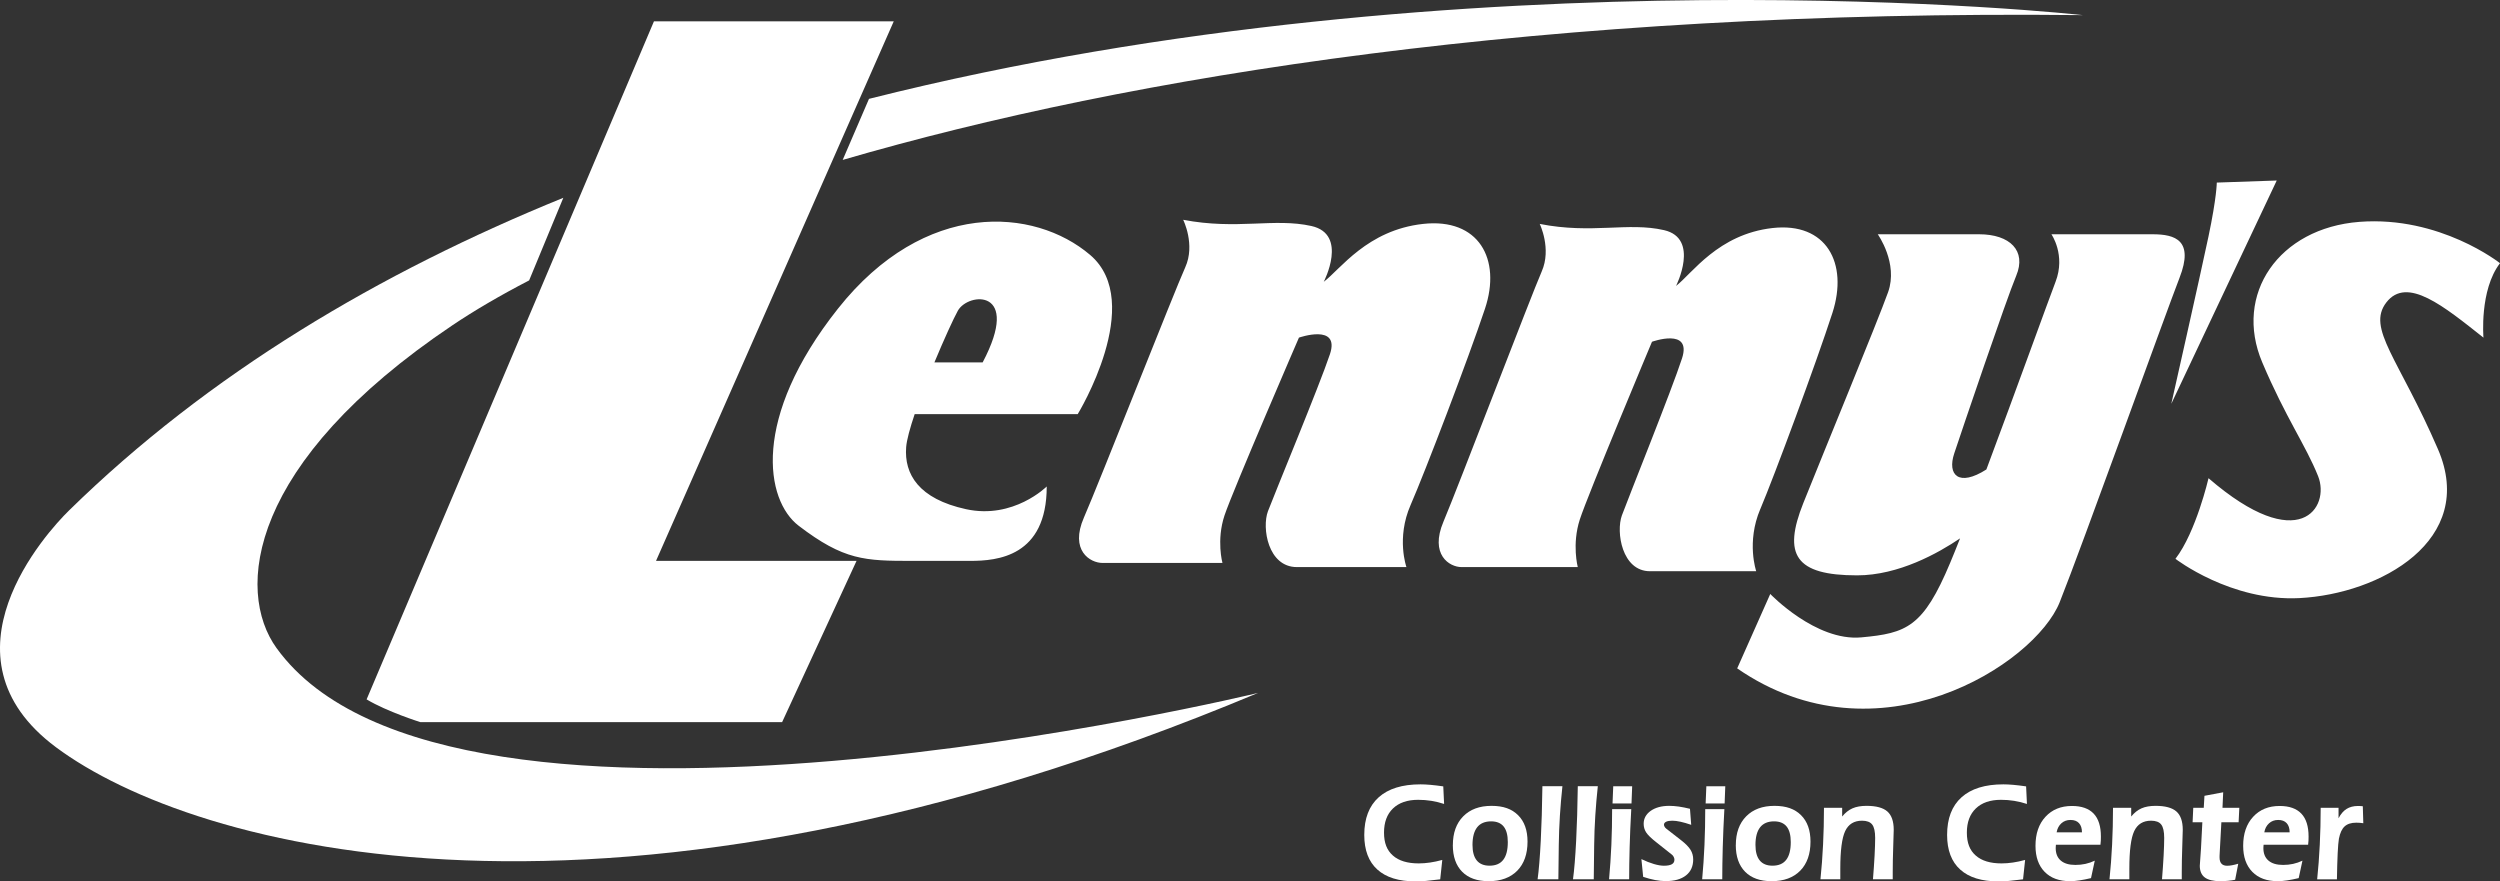 <?xml version="1.0" encoding="UTF-8"?>
<svg xmlns="http://www.w3.org/2000/svg" id="Layer_2" data-name="Layer 2" viewBox="0 0 604.67 213.16">
  <rect x="0" y="0" width="604.67" height="213.16" fill="#333333" stroke="none"/>
  <defs>
    <style>
      .cls-1 {
        fill: #fff;
      }
    </style>
  </defs>
  <path class="cls-1" d="M216.17,5.16h-58L88.67,169.16c5,3,13,5.5,13,5.5h87.5l18-39h-48.5L216.17,5.16Zm5.06,95h39.44s16.5-27,3-38.5-40-13.5-61,13-17.54,46.35-9.5,52.5c10.96,8.38,16,8.5,27.5,8.5h14c6.5,0,18.5-1,18.5-18,0,0-8,8-19.5,5.5s-15-8.5-14.5-15c.13-1.75,.93-4.64,2.06-8Zm10.44-25c2.5-4.5,15.5-5.5,6,12.5h-11.67c2.34-5.62,4.62-10.61,5.67-12.5Zm127.5-.5c4-12-1.5-22-15-20.5s-20,11-24,14c0,0,6-11.5-3-13.5-9-2-18,1-31-1.5,0,0,3,6,.5,11.5s-21,52.5-24.5,60.5,1.5,11,4.5,11h29s-1.5-5.5,.5-11.5,18-43,18-43c0,0,10-3.5,7.5,4s-13.5,34-15,38,0,13.5,7,13.5h26.5s-2.5-7,1-15,14-35.5,18-47.5Zm66.58,48.5c3.39-8,13.58-35.5,17.46-47.5,3.88-12-1.45-22-14.55-20.5-13.09,1.5-19.4,11-23.28,14,0,0,5.82-11.5-2.91-13.5-8.73-2-17.46,1-30.06-1.5,0,0,2.91,6,.48,11.5-2.42,5.5-20.37,52.5-23.76,60.5-3.39,8,1.45,11,4.36,11h28.12s-1.45-5.5,.49-11.5c1.94-6,17.46-43,17.46-43,0,0,9.7-3.5,7.27,4-2.42,7.5-13.09,34-14.55,38-1.46,4,0,13.5,6.79,13.5h25.7s-2.42-7,.97-15Zm94.92-66.5h-24.5s3.5,5,1,11.5c-1.68,4.37-9.69,26.59-16.73,45.39-6.7,4.28-9.51,1.33-7.77-3.89,2-6,12.5-37,15-43s-1.5-10-9-10h-24.5s5,7,2.5,14-15.5,38.5-20.5,51-2,17.5,13,17.5c10.06,0,19.67-5.4,24.91-8.95-.9,2.28-1.71,4.29-2.41,5.95-6.5,15.5-10.5,17-21.5,18s-22-10.5-22-10.5l-8,18c34,23.5,72-1,78-16,5.23-13.08,25.5-69.5,29-78.5s-1-10.5-6.5-10.5Zm80,25s-1-11.5,4-18c0,0-14.5-11.5-34-10s-30.5,17.5-23.5,34c5.69,13.42,10.5,20,13.5,27.5s-4.5,19.5-26.5,.5c0,0-3,13-8,19.5,0,0,13.4,10.35,30,9.5,19.5-1,43-14,33.5-36s-17.32-29.23-12.5-35.5c5-6.5,14,1,23.5,8.5Z"></path>
  <path class="cls-1" d="M536.17,44.16l14.5-.5-25.5,54s7-31,9-40.5,2-13,2-13Z"></path>
  <path class="cls-1" d="M210.18,23.91l-6.36,14.77C273.53,18.34,374.05,2.24,503.8,3.66c0,0-148.13-16.42-293.62,20.25ZM66.9,156.77c-10.05-13.92-6.96-44.85,42.53-78.1,5.24-3.52,11.43-7.16,18.55-10.85l8.27-19.98c-44.3,18-85.76,42.49-119.61,75.68-5.24,5.14-32.75,35.16-3.09,57.22,33.25,24.74,133.78,52.58,290.75-13.15,0,0-195.29,47.48-237.4-10.83Z"></path>
  <g>
    <path class="cls-1" d="M349.28,194.45c-.99-.33-2.02-.58-3.07-.75-1.05-.17-2.12-.25-3.21-.25-2.61,0-4.63,.7-6.08,2.09s-2.17,3.34-2.17,5.85,.71,4.28,2.15,5.54c1.43,1.27,3.51,1.9,6.24,1.9,.88,0,1.8-.07,2.75-.21,.95-.14,1.93-.35,2.95-.63l-.5,4.69c-1.43,.18-2.58,.31-3.46,.39-.88,.07-1.71,.11-2.49,.11-4.06,0-7.14-.95-9.25-2.86-2.11-1.9-3.17-4.7-3.17-8.37,0-3.99,1.16-7.02,3.49-9.11,2.33-2.09,5.7-3.13,10.12-3.13,.7,0,1.5,.04,2.42,.12,.92,.08,1.94,.21,3.08,.37l.2,4.25Z"></path>
    <path class="cls-1" d="M351.4,204.4c0-2.94,.83-5.25,2.5-6.95,1.66-1.69,3.94-2.54,6.84-2.54s4.92,.75,6.44,2.26c1.52,1.51,2.28,3.64,2.28,6.38,0,3.01-.83,5.36-2.49,7.05-1.66,1.68-3.96,2.53-6.92,2.53-2.76,0-4.9-.76-6.4-2.28s-2.26-3.67-2.26-6.45Zm9.25-5.74c-1.49,0-2.62,.48-3.37,1.43-.75,.96-1.13,2.38-1.13,4.27,0,1.67,.35,2.92,1.04,3.76,.69,.84,1.72,1.26,3.08,1.26,1.48,0,2.59-.47,3.32-1.42,.73-.94,1.1-2.37,1.1-4.28,0-1.68-.33-2.93-1-3.77-.67-.83-1.68-1.25-3.03-1.25Z"></path>
    <path class="cls-1" d="M377.9,190.16c-.25,2.37-.46,4.74-.61,7.12-.15,2.38-.24,4.75-.27,7.1l-.1,8.28h-5.02c.31-2.29,.56-5.38,.76-9.27,.2-3.89,.33-8.3,.4-13.23h4.84Z"></path>
    <path class="cls-1" d="M386.46,190.16c-.25,2.37-.46,4.74-.61,7.12-.15,2.38-.24,4.75-.27,7.1l-.1,8.28h-5.02c.31-2.29,.56-5.38,.76-9.27s.33-8.3,.4-13.23h4.84Z"></path>
    <path class="cls-1" d="M394.55,195.7c-.18,3.24-.31,6.29-.39,9.17-.08,2.88-.12,5.48-.12,7.8h-4.86c.25-2.73,.44-5.5,.56-8.33,.12-2.82,.18-5.7,.18-8.64h4.63Zm-4.53-1.37l.17-4.16h4.58l-.16,4.16h-4.59Z"></path>
    <path class="cls-1" d="M397,207.79c1.09,.52,2.1,.92,3.03,1.19,.93,.27,1.73,.41,2.39,.41,.89,0,1.54-.12,1.95-.36,.42-.24,.62-.61,.62-1.1,0-.21-.05-.43-.17-.66-.11-.23-.25-.41-.43-.55l-3.78-3c-1.24-.97-2.06-1.77-2.46-2.39-.4-.62-.6-1.32-.6-2.08,0-1.28,.57-2.32,1.7-3.13,1.14-.8,2.63-1.21,4.5-1.21,.7,0,1.46,.06,2.28,.17,.83,.12,1.73,.3,2.72,.54l.3,3.88c-1-.34-1.86-.59-2.6-.75-.74-.16-1.39-.25-1.95-.25-.65,0-1.16,.08-1.51,.25-.35,.17-.53,.41-.53,.72,0,.15,.05,.32,.15,.49,.1,.18,.23,.33,.4,.46l3.57,2.78c1.12,.87,1.89,1.66,2.31,2.35,.43,.7,.64,1.47,.64,2.32,0,1.66-.58,2.95-1.74,3.86-1.16,.92-2.81,1.38-4.93,1.38-.79,0-1.63-.09-2.54-.26-.91-.17-1.87-.43-2.89-.77l-.43-4.32Z"></path>
    <path class="cls-1" d="M417.07,195.7c-.18,3.24-.31,6.29-.39,9.17-.08,2.88-.12,5.48-.12,7.8h-4.86c.25-2.73,.44-5.5,.56-8.33,.12-2.82,.18-5.7,.18-8.64h4.63Zm-4.53-1.37l.17-4.16h4.58l-.16,4.16h-4.59Z"></path>
    <path class="cls-1" d="M419.84,204.4c0-2.94,.83-5.25,2.5-6.95,1.66-1.69,3.95-2.54,6.84-2.54s4.92,.75,6.44,2.26c1.52,1.51,2.28,3.64,2.28,6.38,0,3.01-.83,5.36-2.49,7.05-1.66,1.68-3.96,2.53-6.92,2.53-2.76,0-4.9-.76-6.4-2.28s-2.26-3.67-2.26-6.45Zm9.25-5.74c-1.49,0-2.62,.48-3.37,1.43-.75,.96-1.13,2.38-1.13,4.27,0,1.67,.35,2.92,1.04,3.76,.69,.84,1.72,1.26,3.08,1.26,1.48,0,2.59-.47,3.32-1.42,.73-.94,1.1-2.37,1.1-4.28,0-1.68-.33-2.93-1-3.77-.67-.83-1.68-1.25-3.03-1.25Z"></path>
    <path class="cls-1" d="M440.31,212.66c.28-2.69,.49-5.47,.63-8.35,.14-2.88,.22-5.86,.22-8.93h4.4v2.11c.74-.91,1.57-1.57,2.5-1.98,.92-.4,2.05-.6,3.39-.6,2.32,0,4,.45,5.03,1.35,1.03,.9,1.55,2.38,1.55,4.45,0,.4-.04,1.74-.12,4.02-.08,2.28-.12,4.36-.12,6.24v1.69h-4.78c.17-2.03,.29-3.93,.39-5.7,.09-1.77,.14-3.19,.14-4.28,0-1.55-.24-2.63-.72-3.25-.48-.62-1.3-.93-2.46-.93-1.92,0-3.28,.84-4.07,2.51-.79,1.67-1.18,4.71-1.18,9.09,0,.69,0,1.21,0,1.57,0,.36,0,.69,0,.99h-4.8Z"></path>
    <path class="cls-1" d="M490.25,194.45c-.99-.33-2.02-.58-3.07-.75-1.05-.17-2.12-.25-3.21-.25-2.61,0-4.63,.7-6.08,2.09-1.45,1.39-2.17,3.34-2.17,5.85s.71,4.28,2.15,5.54c1.43,1.27,3.51,1.9,6.24,1.9,.88,0,1.8-.07,2.75-.21,.95-.14,1.93-.35,2.95-.63l-.5,4.69c-1.43,.18-2.58,.31-3.46,.39-.88,.07-1.71,.11-2.49,.11-4.06,0-7.14-.95-9.25-2.86-2.11-1.9-3.17-4.7-3.17-8.37,0-3.99,1.16-7.02,3.49-9.11,2.33-2.09,5.7-3.13,10.12-3.13,.7,0,1.5,.04,2.42,.12,.92,.08,1.94,.21,3.08,.37l.2,4.25Z"></path>
    <path class="cls-1" d="M508,204.32h-10.74c-.01,.14-.02,.28-.03,.41,0,.13-.01,.26-.02,.4,0,1.31,.41,2.32,1.23,3.02,.82,.7,1.99,1.05,3.53,1.05,.84,0,1.64-.08,2.42-.25,.77-.17,1.53-.43,2.27-.78l-.91,4.22c-1.03,.24-1.96,.43-2.79,.55-.83,.13-1.59,.19-2.28,.19-2.63,0-4.68-.75-6.15-2.26-1.47-1.51-2.21-3.6-2.21-6.29,0-2.94,.8-5.28,2.41-7.02,1.61-1.75,3.74-2.62,6.41-2.62,2.33,0,4.08,.62,5.25,1.85,1.17,1.23,1.75,3.08,1.75,5.55,0,.32,0,.65-.02,.97-.02,.33-.05,.66-.09,1Zm-10.57-3h6.13c0-.97-.24-1.71-.72-2.23-.48-.52-1.16-.77-2.05-.77s-1.61,.27-2.21,.81c-.6,.54-.99,1.27-1.15,2.19Z"></path>
    <path class="cls-1" d="M510.22,212.66c.28-2.69,.49-5.47,.63-8.35,.14-2.88,.22-5.86,.22-8.93h4.4v2.11c.74-.91,1.57-1.57,2.5-1.98,.92-.4,2.05-.6,3.39-.6,2.32,0,4,.45,5.03,1.35,1.03,.9,1.55,2.38,1.55,4.45,0,.4-.04,1.74-.12,4.02-.08,2.28-.12,4.36-.12,6.24v1.69h-4.78c.17-2.03,.29-3.93,.39-5.7,.09-1.77,.14-3.19,.14-4.28,0-1.55-.24-2.63-.72-3.25-.48-.62-1.3-.93-2.46-.93-1.92,0-3.28,.84-4.07,2.51-.79,1.67-1.18,4.71-1.18,9.09,0,.69,0,1.21,0,1.57,0,.36,0,.69,0,.99h-4.8Z"></path>
    <path class="cls-1" d="M536.87,206.43c-.01,.2-.02,.39-.03,.56,0,.18,0,.32,0,.43,0,.65,.16,1.15,.47,1.48,.31,.34,.77,.5,1.37,.5,.33,0,.72-.04,1.17-.12,.45-.08,.95-.21,1.51-.37l-.75,3.88c-.55,.11-1.12,.19-1.72,.25-.6,.06-1.21,.09-1.85,.09-1.71,0-2.97-.3-3.77-.9-.8-.6-1.21-1.55-1.21-2.84,0-.22,.04-.79,.12-1.72,.08-.92,.13-1.73,.17-2.43l.33-6.36h-2.36l.16-3.5h2.54l.17-2.9,4.53-.85-.17,3.75h4.07l-.17,3.5h-4.17l-.41,7.55Z"></path>
    <path class="cls-1" d="M558.23,204.32h-10.74c-.01,.14-.02,.28-.03,.41,0,.13-.01,.26-.02,.4,0,1.31,.41,2.32,1.23,3.02,.82,.7,1.99,1.05,3.53,1.05,.84,0,1.64-.08,2.42-.25,.77-.17,1.53-.43,2.27-.78l-.91,4.22c-1.03,.24-1.96,.43-2.79,.55-.83,.13-1.59,.19-2.28,.19-2.63,0-4.68-.75-6.15-2.26-1.47-1.51-2.21-3.6-2.21-6.29,0-2.94,.8-5.28,2.41-7.02,1.61-1.75,3.74-2.62,6.41-2.62,2.33,0,4.08,.62,5.25,1.85,1.17,1.23,1.75,3.08,1.75,5.55,0,.32,0,.65-.02,.97-.02,.33-.05,.66-.09,1Zm-10.57-3h6.13c0-.97-.24-1.71-.72-2.23-.48-.52-1.16-.77-2.05-.77s-1.61,.27-2.21,.81c-.6,.54-.99,1.27-1.15,2.19Z"></path>
    <path class="cls-1" d="M560.45,212.66c.28-2.69,.49-5.47,.63-8.35,.14-2.88,.22-5.86,.22-8.93h4.32v2.53c.53-1.02,1.18-1.78,1.93-2.25s1.68-.72,2.76-.72c.3,0,.53,0,.71,.02,.17,0,.33,.03,.47,.05l.12,4.1c-.3-.04-.59-.08-.88-.1-.29-.02-.56-.03-.83-.03-1.22,0-2.15,.3-2.81,.9-.65,.6-1.11,1.59-1.38,2.97-.12,.7-.22,1.87-.3,3.53-.08,1.65-.14,3.75-.18,6.3h-4.78Z"></path>
  </g>
</svg>
